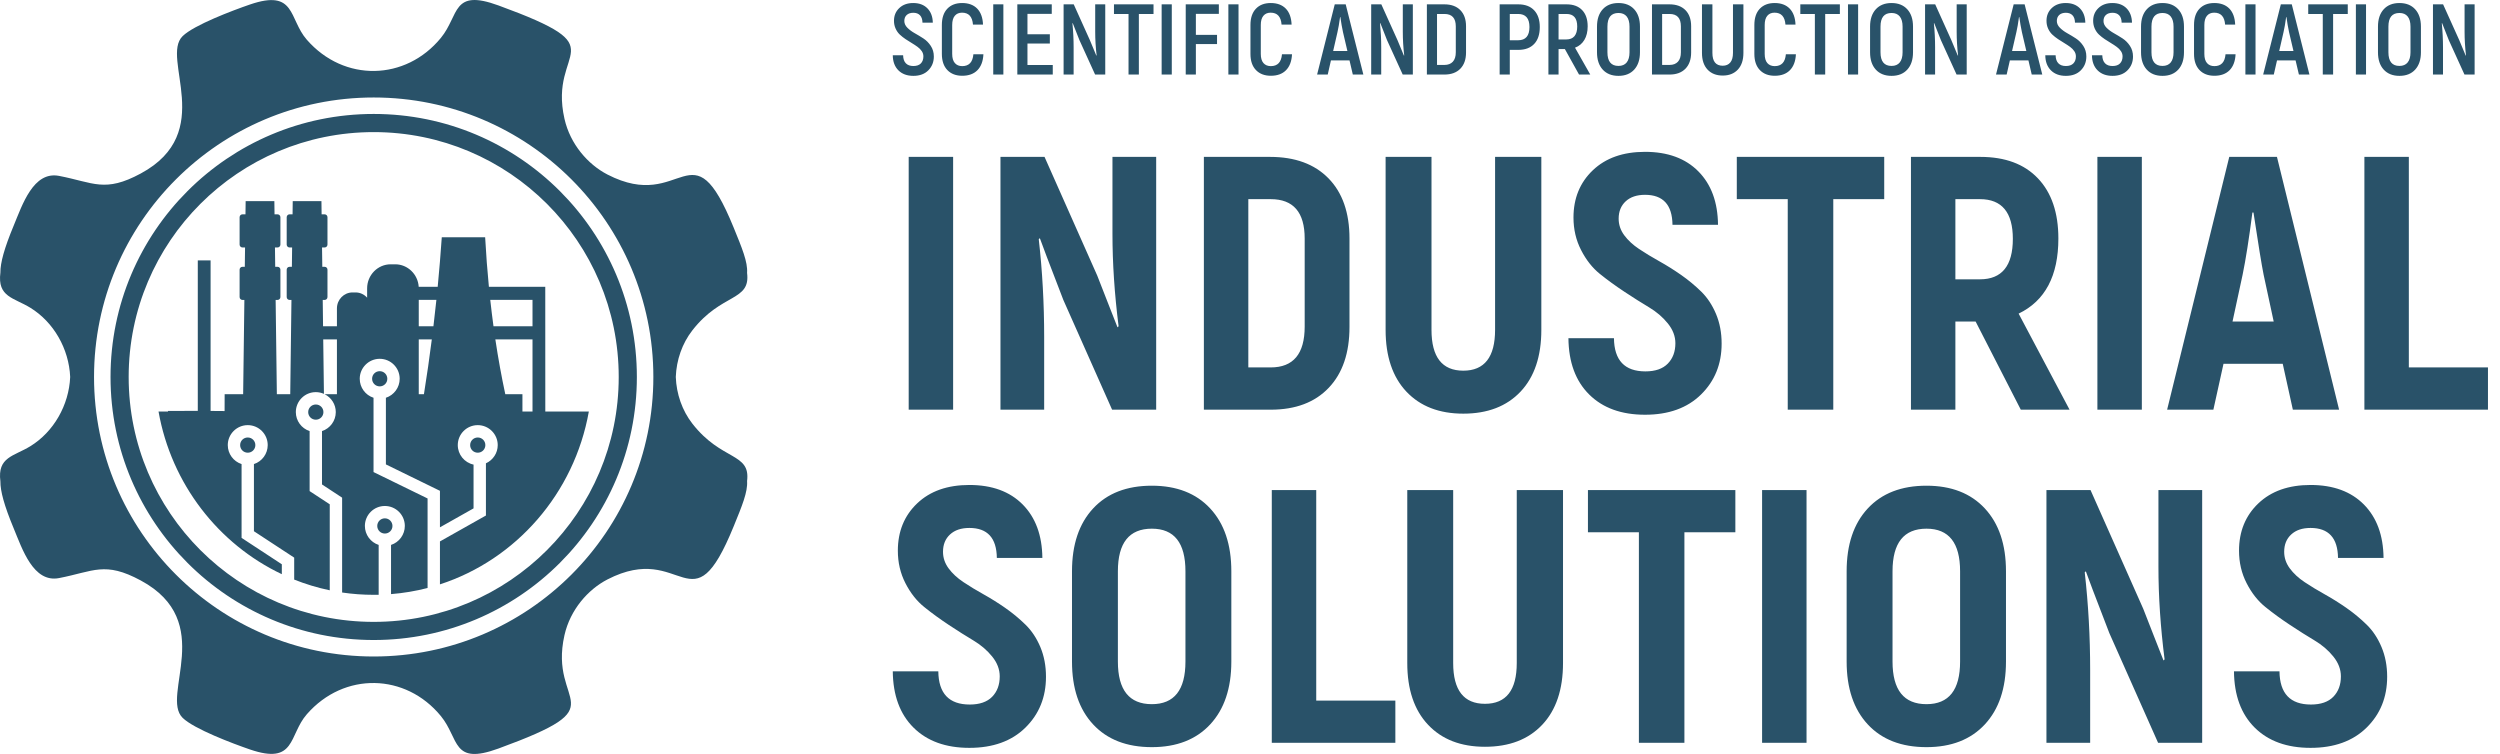 <svg width="189" height="57" viewBox="0 0 189 57" fill="none" xmlns="http://www.w3.org/2000/svg">
    <path d="M69.05 5.735C68.575 5.735 68.198 5.596 67.919 5.318C67.641 5.04 67.5 4.661 67.494 4.18H68.276C68.281 4.448 68.35 4.65 68.484 4.787C68.618 4.924 68.808 4.991 69.05 4.991C69.298 4.991 69.486 4.926 69.616 4.795C69.744 4.663 69.808 4.486 69.808 4.264C69.808 4.122 69.769 3.991 69.688 3.87C69.606 3.748 69.501 3.64 69.368 3.544C69.237 3.448 69.093 3.353 68.936 3.259C68.779 3.166 68.621 3.066 68.462 2.96C68.303 2.853 68.158 2.738 68.025 2.615C67.894 2.491 67.788 2.339 67.707 2.16C67.626 1.98 67.585 1.785 67.585 1.572C67.585 1.183 67.718 0.861 67.985 0.609C68.25 0.356 68.602 0.229 69.042 0.229C69.493 0.229 69.849 0.363 70.113 0.631C70.375 0.899 70.512 1.261 70.521 1.716H69.74C69.735 1.468 69.672 1.281 69.551 1.155C69.429 1.028 69.263 0.966 69.05 0.966C68.838 0.966 68.671 1.021 68.549 1.132C68.427 1.243 68.367 1.395 68.367 1.587C68.367 1.774 68.445 1.945 68.599 2.099C68.752 2.253 68.939 2.391 69.156 2.512C69.374 2.634 69.591 2.765 69.808 2.906C70.026 3.048 70.212 3.235 70.366 3.468C70.52 3.701 70.598 3.968 70.598 4.271C70.598 4.686 70.46 5.033 70.184 5.314C69.908 5.595 69.531 5.735 69.05 5.735ZM72.744 5.728C72.269 5.728 71.894 5.583 71.618 5.295C71.343 5.007 71.205 4.6 71.205 4.074V1.891C71.205 1.36 71.341 0.95 71.614 0.662C71.887 0.374 72.262 0.229 72.737 0.229C73.222 0.229 73.602 0.37 73.876 0.65C74.148 0.931 74.295 1.334 74.316 1.861H73.557C73.51 1.258 73.235 0.958 72.729 0.958C72.497 0.958 72.315 1.036 72.183 1.193C72.052 1.349 71.986 1.582 71.986 1.891V4.074C71.986 4.383 72.053 4.614 72.188 4.768C72.322 4.922 72.507 4.999 72.744 4.999C73.256 4.999 73.536 4.701 73.588 4.104H74.346C74.32 4.626 74.17 5.026 73.894 5.307C73.619 5.587 73.235 5.728 72.744 5.728ZM75.089 0.328H75.855V5.636H75.089V0.328ZM77.676 4.916H79.589V5.636H76.91V0.328H79.513V1.048H77.676V2.588H79.368V3.293H77.676V4.916ZM82.797 0.328H83.557V5.636H82.79L81.606 3.036C81.389 2.495 81.22 2.065 81.098 1.747L81.075 1.762C81.136 2.368 81.166 2.978 81.166 3.589V5.636H80.408V0.328H81.174L82.395 3.036C82.487 3.238 82.648 3.627 82.881 4.203L82.904 4.188C82.833 3.576 82.797 2.98 82.797 2.398V0.328ZM87.206 0.328V1.056H86.098V5.636H85.317V1.056H84.216V0.328H87.206ZM87.82 0.328H88.587V5.636H87.82V0.328ZM92.145 1.048H90.408V2.634H92.008V3.331H90.408V5.636H89.641V0.328H92.145V1.048ZM92.865 0.328H93.632V5.636H92.865V0.328ZM96.074 5.728C95.599 5.728 95.224 5.583 94.948 5.295C94.672 5.007 94.534 4.6 94.534 4.074V1.891C94.534 1.36 94.671 0.95 94.944 0.662C95.217 0.374 95.591 0.229 96.067 0.229C96.552 0.229 96.932 0.37 97.205 0.65C97.478 0.931 97.624 1.334 97.645 1.861H96.887C96.841 1.258 96.566 0.958 96.059 0.958C95.827 0.958 95.645 1.036 95.513 1.193C95.381 1.349 95.316 1.582 95.316 1.891V4.074C95.316 4.383 95.383 4.614 95.517 4.768C95.651 4.922 95.837 4.999 96.074 4.999C96.586 4.999 96.866 4.701 96.917 4.104H97.676C97.65 4.626 97.5 5.026 97.224 5.307C96.949 5.587 96.566 5.728 96.074 5.728ZM102.273 5.636L102.023 4.567H100.619L100.377 5.636H99.573L100.907 0.328H101.735L103.07 5.636H102.273ZM100.787 3.854H101.863L101.53 2.429C101.454 2.075 101.388 1.696 101.332 1.292H101.309C101.244 1.771 101.178 2.151 101.113 2.429L100.787 3.854ZM106.052 0.328H106.811V5.636H106.045L104.86 3.036C104.643 2.495 104.473 2.065 104.353 1.747L104.33 1.762C104.39 2.368 104.42 2.978 104.42 3.589V5.636H103.662V0.328H104.428L105.65 3.036C105.741 3.238 105.903 3.627 106.135 4.203L106.158 4.188C106.087 3.576 106.052 2.98 106.052 2.398V0.328ZM107.872 5.636V0.328H109.192C109.709 0.328 110.111 0.474 110.399 0.764C110.687 1.055 110.832 1.461 110.832 1.981V3.968C110.832 4.494 110.687 4.903 110.399 5.197C110.111 5.489 109.711 5.636 109.2 5.636H107.872ZM108.639 4.909H109.2C109.474 4.909 109.685 4.827 109.834 4.666C109.983 4.504 110.058 4.267 110.058 3.953V1.996C110.058 1.369 109.772 1.056 109.2 1.056H108.639V4.909ZM114.777 0.328C115.298 0.328 115.7 0.478 115.983 0.78C116.267 1.081 116.408 1.501 116.408 2.042C116.408 2.598 116.267 3.025 115.983 3.323C115.7 3.622 115.298 3.771 114.777 3.771H114.14V5.636H113.373V0.328H114.777ZM114.77 3.043C115.341 3.043 115.627 2.71 115.627 2.042C115.627 1.385 115.341 1.056 114.77 1.056H114.14V3.043H114.77ZM119.375 5.636L118.305 3.71H117.827V5.636H117.06V0.328H118.434C118.939 0.328 119.332 0.474 119.61 0.764C119.888 1.055 120.028 1.463 120.028 1.989C120.028 2.398 119.944 2.742 119.777 3.02C119.61 3.298 119.375 3.493 119.071 3.605L120.224 5.636H119.375ZM117.827 1.056V2.982H118.418C118.686 2.982 118.89 2.899 119.03 2.733C119.168 2.565 119.238 2.323 119.238 2.004C119.238 1.372 118.968 1.056 118.426 1.056H117.827ZM123.548 5.261C123.259 5.577 122.862 5.735 122.356 5.735C121.851 5.735 121.453 5.577 121.165 5.261C120.877 4.945 120.733 4.509 120.733 3.953V2.012C120.733 1.456 120.877 1.02 121.165 0.704C121.453 0.388 121.851 0.229 122.356 0.229C122.862 0.229 123.259 0.388 123.548 0.704C123.836 1.02 123.981 1.456 123.981 2.012V3.953C123.981 4.509 123.836 4.945 123.548 5.261ZM122.356 4.984C122.63 4.984 122.837 4.896 122.979 4.719C123.12 4.542 123.191 4.287 123.191 3.953V2.012C123.191 1.678 123.12 1.423 122.979 1.246C122.837 1.069 122.63 0.981 122.356 0.981C121.8 0.981 121.522 1.324 121.522 2.012V3.953C121.522 4.64 121.8 4.984 122.356 4.984ZM124.89 5.636V0.328H126.21C126.726 0.328 127.128 0.474 127.417 0.764C127.705 1.055 127.85 1.461 127.85 1.981V3.968C127.85 4.494 127.705 4.903 127.417 5.197C127.128 5.489 126.729 5.636 126.218 5.636H124.89ZM125.657 4.909H126.218C126.492 4.909 126.703 4.827 126.852 4.666C127.001 4.504 127.075 4.267 127.075 3.953V1.996C127.075 1.369 126.79 1.056 126.218 1.056H125.657V4.909ZM130.239 5.712C129.754 5.712 129.371 5.561 129.09 5.261C128.809 4.96 128.669 4.539 128.669 3.999V0.328H129.458V3.999C129.458 4.646 129.718 4.969 130.239 4.969C130.482 4.969 130.672 4.888 130.809 4.726C130.944 4.565 131.013 4.322 131.013 3.999V0.328H131.802V3.999C131.802 4.539 131.662 4.96 131.381 5.261C131.1 5.561 130.719 5.712 130.239 5.712ZM134.169 5.728C133.694 5.728 133.318 5.583 133.043 5.295C132.767 5.007 132.63 4.6 132.63 4.074V1.891C132.63 1.36 132.766 0.95 133.039 0.662C133.312 0.374 133.687 0.229 134.162 0.229C134.647 0.229 135.027 0.37 135.299 0.65C135.573 0.931 135.72 1.334 135.74 1.861H134.981C134.935 1.258 134.66 0.958 134.154 0.958C133.921 0.958 133.74 1.036 133.608 1.193C133.476 1.349 133.411 1.582 133.411 1.891V4.074C133.411 4.383 133.477 4.614 133.611 4.768C133.745 4.922 133.932 4.999 134.169 4.999C134.68 4.999 134.961 4.701 135.011 4.104H135.77C135.745 4.626 135.594 5.026 135.318 5.307C135.043 5.587 134.66 5.728 134.169 5.728ZM139.094 0.328V1.056H137.985V5.636H137.204V1.056H136.104V0.328H139.094ZM139.708 0.328H140.474V5.636H139.708V0.328ZM144.192 5.261C143.903 5.577 143.507 5.735 143.001 5.735C142.495 5.735 142.098 5.577 141.809 5.261C141.521 4.945 141.377 4.509 141.377 3.953V2.012C141.377 1.456 141.521 1.02 141.809 0.704C142.098 0.388 142.495 0.229 143.001 0.229C143.507 0.229 143.903 0.388 144.192 0.704C144.48 1.02 144.624 1.456 144.624 2.012V3.953C144.624 4.509 144.48 4.945 144.192 5.261ZM143.001 4.984C143.274 4.984 143.481 4.896 143.623 4.719C143.764 4.542 143.835 4.287 143.835 3.953V2.012C143.835 1.678 143.764 1.423 143.623 1.246C143.481 1.069 143.274 0.981 143.001 0.981C142.444 0.981 142.166 1.324 142.166 2.012V3.953C142.166 4.64 142.444 4.984 143.001 4.984ZM147.924 0.328H148.683V5.636H147.917L146.733 3.036C146.516 2.495 146.347 2.065 146.225 1.747L146.202 1.762C146.263 2.368 146.293 2.978 146.293 3.589V5.636H145.535V0.328H146.301L147.522 3.036C147.614 3.238 147.775 3.627 148.008 4.203L148.031 4.188C147.959 3.576 147.924 2.98 147.924 2.398V0.328ZM153.599 5.636L153.35 4.567H151.946L151.703 5.636H150.898L152.234 0.328H153.062L154.396 5.636H153.599ZM152.112 3.854H153.19L152.856 2.429C152.78 2.075 152.715 1.696 152.659 1.292H152.636C152.57 1.771 152.505 2.151 152.439 2.429L152.112 3.854ZM156.179 5.735C155.704 5.735 155.326 5.596 155.049 5.318C154.77 5.04 154.629 4.661 154.624 4.18H155.405C155.41 4.448 155.48 4.65 155.614 4.787C155.747 4.924 155.937 4.991 156.179 4.991C156.427 4.991 156.615 4.926 156.745 4.795C156.874 4.663 156.938 4.486 156.938 4.264C156.938 4.122 156.898 3.991 156.817 3.87C156.736 3.748 156.63 3.64 156.498 3.544C156.366 3.448 156.222 3.353 156.066 3.259C155.909 3.166 155.75 3.066 155.592 2.96C155.432 2.853 155.287 2.738 155.154 2.615C155.023 2.491 154.917 2.339 154.836 2.16C154.755 1.98 154.715 1.785 154.715 1.572C154.715 1.183 154.847 0.861 155.114 0.609C155.379 0.356 155.731 0.229 156.171 0.229C156.622 0.229 156.978 0.363 157.242 0.631C157.504 0.899 157.641 1.261 157.651 1.716H156.87C156.864 1.468 156.802 1.281 156.68 1.155C156.558 1.028 156.392 0.966 156.179 0.966C155.967 0.966 155.8 1.021 155.678 1.132C155.557 1.243 155.497 1.395 155.497 1.587C155.497 1.774 155.574 1.945 155.728 2.099C155.882 2.253 156.068 2.391 156.285 2.512C156.503 2.634 156.721 2.765 156.938 2.906C157.155 3.048 157.341 3.235 157.495 3.468C157.65 3.701 157.727 3.968 157.727 4.271C157.727 4.686 157.589 5.033 157.313 5.314C157.038 5.595 156.66 5.735 156.179 5.735ZM159.707 5.735C159.232 5.735 158.855 5.596 158.577 5.318C158.299 5.04 158.157 4.661 158.152 4.18H158.933C158.938 4.448 159.008 4.65 159.142 4.787C159.276 4.924 159.465 4.991 159.707 4.991C159.955 4.991 160.143 4.926 160.273 4.795C160.401 4.663 160.466 4.486 160.466 4.264C160.466 4.122 160.426 3.991 160.345 3.87C160.263 3.748 160.158 3.64 160.025 3.544C159.894 3.448 159.75 3.353 159.593 3.259C159.436 3.166 159.278 3.066 159.119 2.96C158.96 2.853 158.815 2.738 158.683 2.615C158.551 2.491 158.445 2.339 158.364 2.16C158.283 1.98 158.242 1.785 158.242 1.572C158.242 1.183 158.376 0.861 158.642 0.609C158.907 0.356 159.259 0.229 159.699 0.229C160.15 0.229 160.506 0.363 160.77 0.631C161.032 0.899 161.169 1.261 161.179 1.716H160.397C160.392 1.468 160.33 1.281 160.208 1.155C160.086 1.028 159.92 0.966 159.707 0.966C159.495 0.966 159.328 1.021 159.206 1.132C159.085 1.243 159.025 1.395 159.025 1.587C159.025 1.774 159.102 1.945 159.256 2.099C159.41 2.253 159.596 2.391 159.814 2.512C160.031 2.634 160.248 2.765 160.466 2.906C160.683 3.048 160.869 3.235 161.023 3.468C161.177 3.701 161.255 3.968 161.255 4.271C161.255 4.686 161.117 5.033 160.841 5.314C160.565 5.595 160.188 5.735 159.707 5.735ZM164.677 5.261C164.388 5.577 163.991 5.735 163.485 5.735C162.979 5.735 162.582 5.577 162.294 5.261C162.006 4.945 161.862 4.509 161.862 3.953V2.012C161.862 1.456 162.006 1.02 162.294 0.704C162.582 0.388 162.979 0.229 163.485 0.229C163.991 0.229 164.388 0.388 164.677 0.704C164.965 1.02 165.109 1.456 165.109 2.012V3.953C165.109 4.509 164.965 4.945 164.677 5.261ZM163.485 4.984C163.759 4.984 163.966 4.896 164.108 4.719C164.249 4.542 164.32 4.287 164.32 3.953V2.012C164.32 1.678 164.249 1.423 164.108 1.246C163.966 1.069 163.759 0.981 163.485 0.981C162.929 0.981 162.651 1.324 162.651 2.012V3.953C162.651 4.64 162.929 4.984 163.485 4.984ZM167.408 5.728C166.932 5.728 166.557 5.583 166.281 5.295C166.006 5.007 165.868 4.6 165.868 4.074V1.891C165.868 1.36 166.004 0.95 166.278 0.662C166.55 0.374 166.925 0.229 167.4 0.229C167.886 0.229 168.265 0.37 168.539 0.65C168.811 0.931 168.958 1.334 168.979 1.861H168.219C168.174 1.258 167.898 0.958 167.392 0.958C167.16 0.958 166.978 1.036 166.846 1.193C166.715 1.349 166.649 1.582 166.649 1.891V4.074C166.649 4.383 166.716 4.614 166.85 4.768C166.984 4.922 167.17 4.999 167.408 4.999C167.919 4.999 168.199 4.701 168.25 4.104H169.009C168.984 4.626 168.832 5.026 168.558 5.307C168.281 5.587 167.898 5.728 167.408 5.728ZM169.752 0.328H170.518V5.636H169.752V0.328ZM173.797 5.636L173.546 4.567H172.142L171.899 5.636H171.095L172.431 0.328H173.258L174.593 5.636H173.797ZM172.309 3.854H173.386L173.052 2.429C172.976 2.075 172.911 1.696 172.856 1.292H172.833C172.766 1.771 172.701 2.151 172.635 2.429L172.309 3.854ZM177.491 0.328V1.056H176.383V5.636H175.602V1.056H174.502V0.328H177.491ZM178.105 0.328H178.872V5.636H178.105V0.328ZM182.589 5.261C182.301 5.577 181.904 5.735 181.398 5.735C180.893 5.735 180.495 5.577 180.207 5.261C179.918 4.945 179.775 4.509 179.775 3.953V2.012C179.775 1.456 179.918 1.02 180.207 0.704C180.495 0.388 180.893 0.229 181.398 0.229C181.904 0.229 182.301 0.388 182.589 0.704C182.877 1.02 183.022 1.456 183.022 2.012V3.953C183.022 4.509 182.877 4.945 182.589 5.261ZM181.398 4.984C181.671 4.984 181.878 4.896 182.02 4.719C182.162 4.542 182.233 4.287 182.233 3.953V2.012C182.233 1.678 182.162 1.423 182.02 1.246C181.878 1.069 181.671 0.981 181.398 0.981C180.841 0.981 180.564 1.324 180.564 2.012V3.953C180.564 4.64 180.841 4.984 181.398 4.984ZM186.322 0.328H187.081V5.636H186.314L185.131 3.036C184.913 2.495 184.744 2.065 184.622 1.747L184.599 1.762C184.66 2.368 184.691 2.978 184.691 3.589V5.636H183.932V0.328H184.698L185.92 3.036C186.011 3.238 186.172 3.627 186.405 4.203L186.428 4.188C186.358 3.576 186.322 2.98 186.322 2.398V0.328Z" fill="#295269"/>
    <path d="M68.697 11.861H72.056V30.972H68.697V11.861ZM84.102 11.861H87.407V30.972H84.075L80.387 22.672C79.313 19.888 78.721 18.331 78.612 18.004L78.53 18.086C78.803 20.488 78.939 22.954 78.939 25.484V30.972H75.635V11.861H78.967L82.955 20.843C83.137 21.298 83.406 21.985 83.76 22.904C84.116 23.824 84.357 24.437 84.484 24.747L84.566 24.665C84.257 22.227 84.102 19.897 84.102 17.677V11.861ZM91.013 30.972V11.861H96.011C97.906 11.861 99.38 12.403 100.437 13.486C101.493 14.568 102.021 16.084 102.021 18.031V24.719C102.021 26.686 101.498 28.219 100.45 29.32C99.403 30.421 97.942 30.972 96.066 30.972H91.013ZM94.373 27.777H96.066C97.778 27.777 98.634 26.749 98.634 24.693V18.031C98.634 16.047 97.778 15.056 96.066 15.056H94.373V27.777ZM110.625 31.272C108.804 31.272 107.369 30.716 106.323 29.607C105.276 28.496 104.752 26.94 104.752 24.938V11.861H108.221V24.938C108.221 26.994 109.022 28.023 110.625 28.023C112.227 28.023 113.028 26.994 113.028 24.938V11.861H116.525V24.938C116.525 26.94 116.001 28.496 114.954 29.607C113.907 30.716 112.464 31.272 110.625 31.272ZM128.598 29.825C127.56 30.845 126.148 31.354 124.364 31.354C122.58 31.354 121.173 30.845 120.144 29.825C119.115 28.806 118.591 27.386 118.573 25.566H122.015C122.033 27.241 122.826 28.077 124.391 28.077C125.138 28.077 125.703 27.882 126.085 27.49C126.468 27.099 126.659 26.585 126.659 25.949C126.659 25.42 126.468 24.92 126.085 24.447C125.703 23.974 125.229 23.569 124.665 23.232C124.1 22.895 123.481 22.504 122.808 22.058C122.134 21.612 121.514 21.162 120.95 20.707C120.385 20.252 119.912 19.651 119.53 18.905C119.147 18.159 118.955 17.339 118.955 16.447C118.955 14.992 119.443 13.8 120.417 12.872C121.391 11.944 122.707 11.479 124.364 11.479C126.076 11.479 127.419 11.97 128.393 12.954C129.368 13.936 129.864 15.283 129.882 16.994H126.44C126.422 15.483 125.73 14.728 124.364 14.728C123.745 14.728 123.258 14.892 122.903 15.219C122.548 15.547 122.37 15.984 122.37 16.53C122.37 16.985 122.511 17.404 122.793 17.786C123.076 18.168 123.449 18.514 123.913 18.823C124.378 19.133 124.888 19.442 125.443 19.751C125.998 20.061 126.55 20.407 127.096 20.788C127.642 21.17 128.147 21.589 128.612 22.044C129.076 22.499 129.449 23.064 129.732 23.737C130.014 24.411 130.155 25.156 130.155 25.976C130.155 27.523 129.636 28.806 128.598 29.825ZM142.447 11.861V15.056H138.596V30.972H135.153V15.056H131.302V11.861H142.447ZM152.772 30.972L149.358 24.31H147.827V30.972H144.468V11.861H149.712C151.588 11.861 153.041 12.403 154.069 13.486C155.098 14.568 155.613 16.084 155.613 18.031C155.613 20.852 154.611 22.745 152.608 23.71L156.459 30.972H152.772ZM147.827 15.056V21.116H149.685C151.342 21.116 152.171 20.097 152.171 18.058C152.171 16.057 151.342 15.056 149.685 15.056H147.827ZM158.563 11.861H161.923V30.972H158.563V11.861ZM173.34 30.972L172.575 27.505H168.096L167.331 30.972H163.834L168.532 11.861H172.138L176.836 30.972H173.34ZM168.778 24.31H171.892L171.128 20.761C170.981 20.033 170.727 18.468 170.363 16.066H170.281C170.026 18.049 169.78 19.614 169.543 20.761L168.778 24.31ZM182.108 27.777H188.09V30.972H178.748V11.861H182.108V27.777ZM77.519 55.01C76.481 56.029 75.07 56.538 73.285 56.538C71.5 56.538 70.094 56.029 69.065 55.01C68.036 53.99 67.512 52.571 67.494 50.751H70.936C70.955 52.426 71.746 53.263 73.313 53.263C74.059 53.263 74.624 53.067 75.007 52.676C75.389 52.284 75.58 51.77 75.58 51.133C75.58 50.606 75.389 50.105 75.007 49.632C74.624 49.158 74.15 48.754 73.586 48.417C73.021 48.08 72.402 47.689 71.728 47.243C71.055 46.798 70.436 46.346 69.871 45.891C69.307 45.436 68.832 44.836 68.45 44.089C68.068 43.344 67.877 42.525 67.877 41.633C67.877 40.177 68.364 38.984 69.338 38.056C70.312 37.128 71.628 36.664 73.285 36.664C74.997 36.664 76.34 37.156 77.314 38.138C78.288 39.121 78.785 40.468 78.803 42.179H75.361C75.343 40.668 74.651 39.913 73.285 39.913C72.666 39.913 72.179 40.077 71.823 40.405C71.469 40.732 71.291 41.168 71.291 41.715C71.291 42.169 71.433 42.588 71.715 42.97C71.997 43.352 72.37 43.699 72.835 44.008C73.299 44.317 73.809 44.627 74.364 44.936C74.92 45.245 75.47 45.591 76.017 45.973C76.563 46.356 77.068 46.775 77.533 47.23C77.997 47.685 78.37 48.248 78.653 48.922C78.935 49.595 79.076 50.342 79.076 51.161C79.076 52.708 78.557 53.99 77.519 55.01ZM87.079 56.484C85.185 56.484 83.706 55.91 82.641 54.765C81.575 53.617 81.043 52.034 81.043 50.014V43.189C81.043 41.168 81.575 39.586 82.641 38.438C83.706 37.292 85.185 36.719 87.079 36.719C88.955 36.719 90.426 37.292 91.49 38.438C92.556 39.586 93.089 41.168 93.089 43.189V50.014C93.089 52.034 92.556 53.617 91.49 54.765C90.426 55.91 88.955 56.484 87.079 56.484ZM87.079 53.235C88.773 53.235 89.62 52.162 89.62 50.014V43.189C89.62 41.041 88.773 39.968 87.079 39.968C85.367 39.968 84.512 41.041 84.512 43.189V50.014C84.512 52.162 85.367 53.235 87.079 53.235ZM99.507 52.963H105.489V56.156H96.147V37.047H99.507V52.963ZM112.263 56.456C110.442 56.456 109.008 55.902 107.962 54.791C106.914 53.681 106.39 52.125 106.39 50.123V37.047H109.86V50.123C109.86 52.18 110.661 53.208 112.263 53.208C113.866 53.208 114.667 52.18 114.667 50.123V37.047H118.164V50.123C118.164 52.125 117.64 53.681 116.593 54.791C115.545 55.902 114.102 56.456 112.263 56.456ZM131.193 37.047V40.24H127.341V56.156H123.9V40.24H120.048V37.047H131.193ZM133.214 37.047H136.574V56.156H133.214V37.047ZM145.642 56.484C143.748 56.484 142.269 55.91 141.204 54.765C140.138 53.617 139.606 52.034 139.606 50.014V43.189C139.606 41.168 140.138 39.586 141.204 38.438C142.269 37.292 143.748 36.719 145.642 36.719C147.518 36.719 148.989 37.292 150.053 38.438C151.119 39.586 151.652 41.168 151.652 43.189V50.014C151.652 52.034 151.119 53.617 150.053 54.765C148.989 55.91 147.518 56.484 145.642 56.484ZM145.642 53.235C147.336 53.235 148.183 52.162 148.183 50.014V43.189C148.183 41.041 147.336 39.968 145.642 39.968C143.931 39.968 143.075 41.041 143.075 43.189V50.014C143.075 52.162 143.931 53.235 145.642 53.235ZM163.178 37.047H166.484V56.156H163.152L159.464 47.858C158.389 45.072 157.798 43.517 157.688 43.189L157.606 43.27C157.879 45.673 158.016 48.14 158.016 50.669V56.156H154.711V37.047H158.043L162.031 46.028C162.213 46.483 162.481 47.17 162.837 48.09C163.192 49.008 163.434 49.623 163.561 49.932L163.643 49.85C163.333 47.411 163.178 45.082 163.178 42.861V37.047ZM178.912 55.01C177.874 56.029 176.463 56.538 174.678 56.538C172.894 56.538 171.487 56.029 170.458 55.01C169.429 53.99 168.906 52.571 168.888 50.751H172.329C172.347 52.426 173.139 53.263 174.705 53.263C175.452 53.263 176.017 53.067 176.399 52.676C176.781 52.284 176.972 51.77 176.972 51.133C176.972 50.606 176.781 50.105 176.399 49.632C176.017 49.158 175.544 48.754 174.979 48.417C174.414 48.08 173.795 47.689 173.121 47.243C172.447 46.798 171.828 46.346 171.264 45.891C170.699 45.436 170.226 44.836 169.844 44.089C169.461 43.344 169.27 42.525 169.27 41.633C169.27 40.177 169.757 38.984 170.731 38.056C171.706 37.128 173.021 36.664 174.678 36.664C176.389 36.664 177.732 37.156 178.707 38.138C179.681 39.121 180.178 40.468 180.196 42.179H176.754C176.735 40.668 176.043 39.913 174.678 39.913C174.059 39.913 173.571 40.077 173.217 40.405C172.861 40.732 172.684 41.168 172.684 41.715C172.684 42.169 172.825 42.588 173.108 42.97C173.39 43.352 173.763 43.699 174.227 44.008C174.692 44.317 175.201 44.627 175.757 44.936C176.312 45.245 176.863 45.591 177.409 45.973C177.956 46.356 178.461 46.775 178.925 47.23C179.39 47.685 179.763 48.248 180.045 48.922C180.328 49.595 180.469 50.342 180.469 51.161C180.469 52.708 179.95 53.99 178.912 55.01Z" fill="#295269"/>
    <path fill-rule="evenodd" clip-rule="evenodd" d="M16.979 31.075C16.536 31.072 16.189 31.07 15.921 31.067C15.921 28.805 15.921 23.023 15.921 19.685H14.953V31.06C14.416 31.062 13.683 31.065 12.697 31.069L12.704 31.114H11.985C12.957 36.585 16.511 41.136 21.306 43.409V42.66L18.263 40.663V35.084C17.645 34.883 17.22 34.305 17.22 33.649C17.22 32.818 17.899 32.14 18.73 32.14C19.564 32.14 20.239 32.816 20.239 33.649C20.239 34.302 19.816 34.882 19.197 35.084V40.161L22.241 42.157V43.817C23.104 44.16 24.002 44.434 24.929 44.627V38.125L23.407 37.127V32.59C22.791 32.388 22.365 31.81 22.365 31.155C22.365 30.322 23.041 29.645 23.875 29.645C24.094 29.645 24.301 29.693 24.489 29.776L24.436 25.657H25.472V29.803H24.544C25.055 30.058 25.385 30.577 25.385 31.155C25.385 31.809 24.959 32.39 24.343 32.59V36.624L25.864 37.623V44.794C26.644 44.909 27.44 44.968 28.251 44.968C28.377 44.968 28.502 44.968 28.627 44.965V41.196C28.008 40.995 27.585 40.416 27.585 39.761C27.585 38.928 28.261 38.252 29.095 38.252C29.928 38.252 30.605 38.928 30.605 39.761C30.605 40.416 30.179 40.996 29.562 41.196V44.915C30.507 44.839 31.431 44.684 32.325 44.452V37.684L28.239 35.688V30.071C27.618 29.869 27.196 29.29 27.196 28.636C27.196 27.804 27.875 27.126 28.706 27.126C29.54 27.126 30.216 27.802 30.216 28.636C30.216 29.29 29.79 29.869 29.174 30.071V35.109L33.26 37.106V39.865L35.8 38.433V35.124C35.109 34.976 34.608 34.361 34.608 33.649C34.608 32.816 35.284 32.14 36.118 32.14C36.95 32.14 37.628 32.818 37.628 33.649C37.628 34.249 37.275 34.782 36.736 35.026V38.973L33.26 40.932V44.178C39.021 42.308 43.414 37.298 44.516 31.114H41.225C41.225 27.971 41.222 24.817 41.222 21.681H36.96C36.843 20.477 36.748 19.229 36.677 17.936C35.584 17.936 34.492 17.936 33.399 17.936C33.313 19.178 33.211 20.424 33.09 21.681H31.654C31.595 20.735 30.819 19.981 29.879 19.981H29.534C28.555 19.981 27.755 20.799 27.755 21.799V22.506C27.539 22.261 27.226 22.108 26.88 22.108H26.651C26.002 22.108 25.472 22.651 25.472 23.314V24.668H24.423L24.398 22.674H24.546C24.662 22.674 24.757 22.577 24.757 22.457V20.386C24.757 20.267 24.662 20.171 24.546 20.171H24.366L24.346 18.708H24.546C24.662 18.708 24.757 18.61 24.757 18.491V16.42C24.757 16.302 24.662 16.204 24.546 16.204H24.314L24.301 15.207H22.13L22.118 16.204H21.886C21.769 16.204 21.674 16.302 21.674 16.42V18.491C21.674 18.61 21.769 18.708 21.886 18.708H22.084L22.066 20.171H21.886C21.769 20.171 21.674 20.267 21.674 20.386V22.457C21.674 22.577 21.769 22.674 21.886 22.674H22.034L21.942 29.803H20.93L20.838 22.674H20.987C21.103 22.674 21.199 22.577 21.199 22.457V20.386C21.199 20.267 21.103 20.171 20.987 20.171H20.806L20.787 18.708H20.987C21.103 18.708 21.199 18.61 21.199 18.491V16.42C21.199 16.302 21.103 16.204 20.987 16.204H20.755L20.742 15.207H18.571L18.558 16.204H18.326C18.209 16.204 18.114 16.302 18.114 16.42V18.491C18.114 18.61 18.209 18.708 18.326 18.708H18.526L18.507 20.171H18.326C18.209 20.171 18.114 20.267 18.114 20.386V22.457C18.114 22.577 18.209 22.674 18.326 22.674H18.475L18.382 29.803H16.983L16.979 31.075ZM36.693 33.649C36.693 33.329 36.437 33.074 36.118 33.074C35.799 33.074 35.543 33.332 35.543 33.649C35.543 33.968 35.797 34.224 36.118 34.224C36.436 34.224 36.693 33.968 36.693 33.649ZM29.281 28.636C29.281 28.317 29.025 28.061 28.706 28.061C28.386 28.061 28.131 28.315 28.131 28.636C28.131 28.954 28.389 29.21 28.706 29.21C29.026 29.21 29.281 28.956 29.281 28.636ZM29.67 39.761C29.67 39.444 29.412 39.186 29.095 39.186C28.776 39.186 28.52 39.444 28.52 39.761C28.52 40.079 28.776 40.336 29.095 40.336C29.414 40.336 29.67 40.08 29.67 39.761ZM24.45 31.155C24.45 30.834 24.195 30.58 23.875 30.58C23.558 30.58 23.3 30.836 23.3 31.155C23.3 31.475 23.555 31.729 23.875 31.729C24.194 31.729 24.45 31.474 24.45 31.155ZM19.305 33.649C19.305 33.331 19.048 33.074 18.73 33.074C18.41 33.074 18.154 33.329 18.154 33.649C18.154 33.968 18.411 34.224 18.73 34.224C19.05 34.224 19.305 33.968 19.305 33.649ZM39.496 31.112V29.803H38.2C37.917 28.484 37.665 27.104 37.448 25.657H40.258V31.114L39.496 31.112ZM40.258 24.668V22.67H37.063C37.138 23.349 37.219 24.015 37.308 24.668H40.258ZM31.658 24.668H32.767C32.847 23.998 32.921 23.332 32.991 22.67H31.658V24.668ZM32.645 25.657H31.658V29.803H32.049C32.274 28.397 32.472 27.017 32.645 25.657Z" fill="#295269"/>
    <path fill-rule="evenodd" clip-rule="evenodd" d="M28.252 9.987C38.481 9.987 46.775 18.276 46.775 28.5C46.775 38.725 38.481 47.014 28.252 47.014C18.021 47.014 9.727 38.725 9.727 28.5C9.727 18.276 18.021 9.987 28.252 9.987ZM28.252 7.37C34.089 7.37 39.375 9.735 43.2 13.559C47.027 17.383 49.394 22.666 49.394 28.5C49.394 34.334 47.027 39.618 43.2 43.441C39.375 47.266 34.089 49.631 28.252 49.631C22.413 49.631 17.128 47.266 13.302 43.441C9.475 39.618 7.109 34.334 7.109 28.5C7.109 22.666 9.475 17.383 13.302 13.559C17.128 9.735 22.413 7.37 28.252 7.37ZM42.32 14.439C38.72 10.841 33.745 8.615 28.252 8.615C22.757 8.615 17.783 10.841 14.183 14.439C10.583 18.038 8.356 23.009 8.356 28.5C8.356 33.992 10.583 38.962 14.183 42.561C17.783 46.159 22.757 48.385 28.252 48.385C33.745 48.385 38.72 46.159 42.32 42.561C45.92 38.962 48.147 33.992 48.147 28.5C48.147 23.009 45.92 18.038 42.32 14.439ZM56.479 36.368C56.752 34.202 54.555 34.87 52.341 32.024C51.571 31.034 51.138 29.789 51.09 28.5C51.138 27.212 51.571 25.966 52.341 24.977C54.555 22.13 56.752 22.799 56.479 20.633C56.54 19.808 56.087 18.732 55.469 17.216C52.235 9.287 51.674 16.16 45.925 13.195C44.451 12.435 43.11 10.905 42.675 8.987C41.431 3.504 46.883 3.774 37.689 0.413C34.141 -0.885 34.745 1.14 33.328 2.868C30.669 6.111 26.019 6.236 23.195 3.003C21.812 1.419 22.386 -0.856 18.892 0.342C17.591 0.789 14.669 1.891 13.809 2.729C12.11 4.385 16.401 10.01 10.642 13.116C7.923 14.583 7.086 13.806 4.465 13.297C2.52 12.921 1.688 15.485 1.033 17.062C0.314 18.79 0.024 19.878 0.03 20.608C-0.211 22.464 1.045 22.497 2.299 23.27C4.052 24.35 5.213 26.362 5.306 28.5C5.213 30.638 4.052 32.651 2.299 33.731C1.045 34.504 -0.211 34.536 0.03 36.392C0.024 37.123 0.314 38.211 1.033 39.939C1.688 41.516 2.52 44.08 4.465 43.703C7.086 43.194 7.923 42.417 10.642 43.884C16.401 46.991 12.11 52.615 13.809 54.271C14.669 55.11 17.591 56.211 18.892 56.658C22.386 57.857 21.812 55.581 23.195 53.998C26.019 50.765 30.669 50.89 33.328 54.132C34.745 55.86 34.141 57.885 37.689 56.587C46.883 53.226 41.431 53.496 42.675 48.013C43.11 46.096 44.451 44.566 45.925 43.805C51.674 40.842 52.235 47.713 55.469 39.784C56.087 38.269 56.54 37.193 56.479 36.368Z" fill="#295269"/>
</svg>
